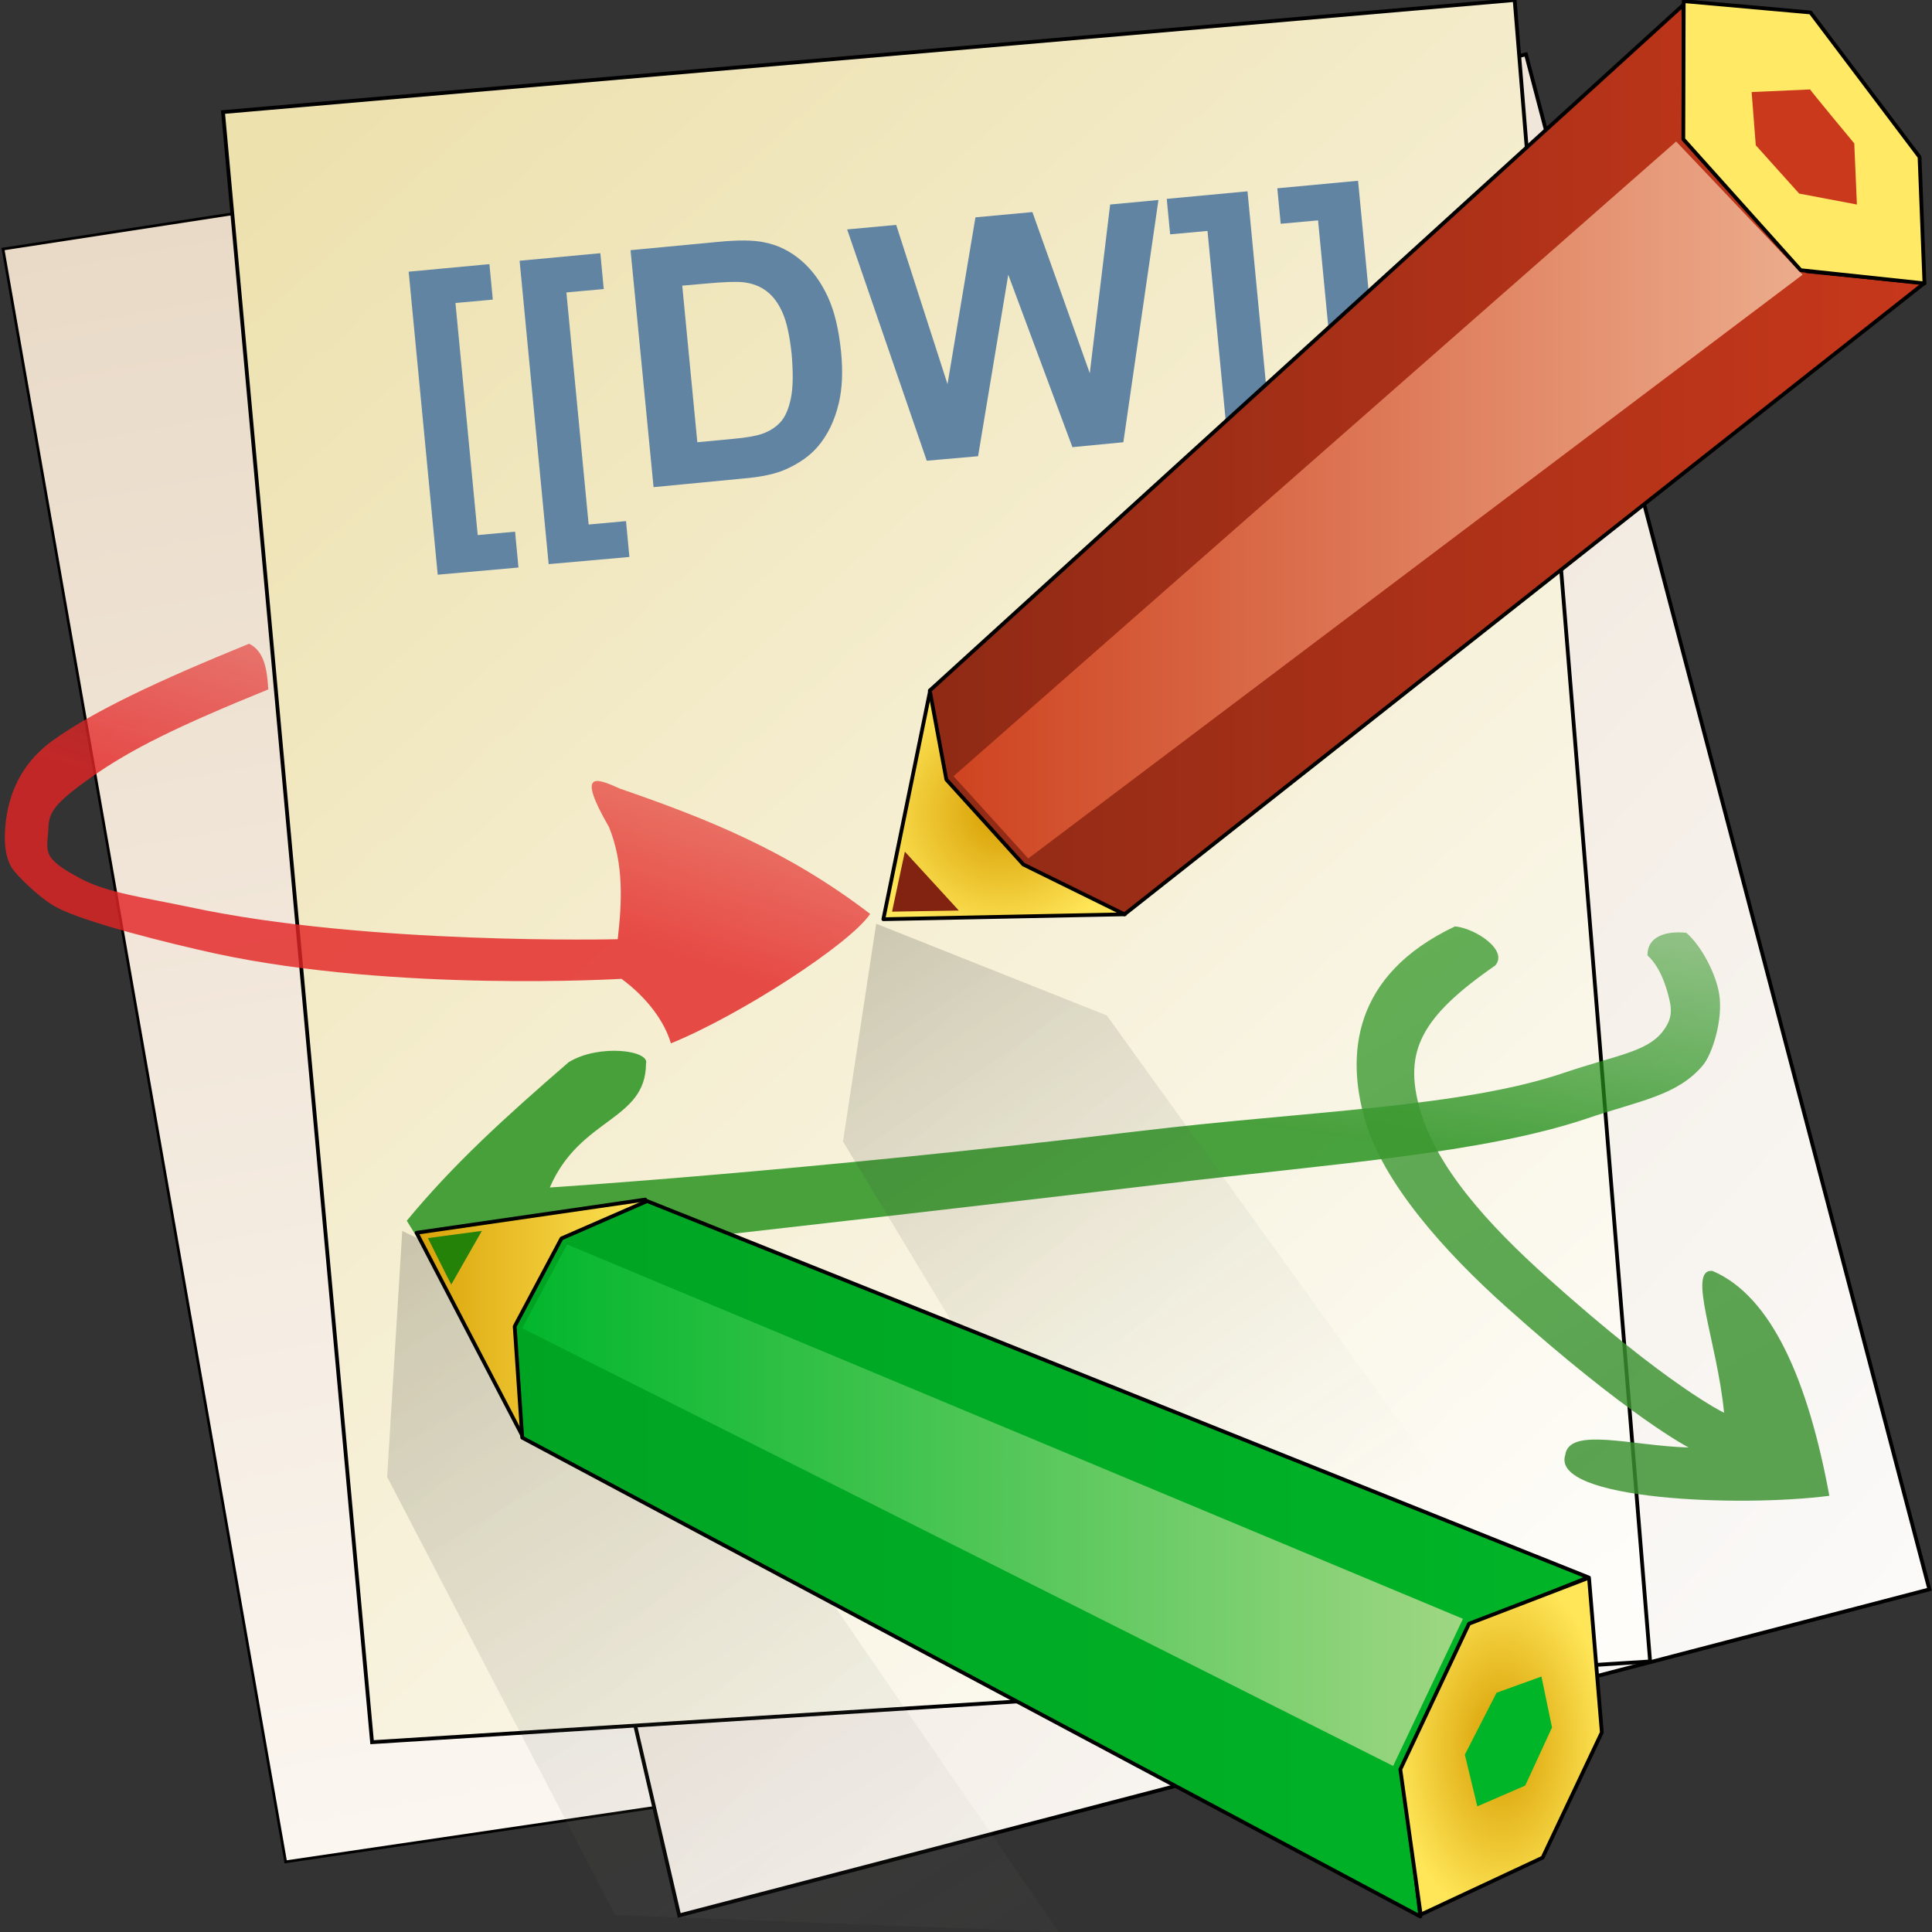 <svg xmlns="http://www.w3.org/2000/svg" xml:space="preserve" viewBox="0 0 512 512"><rect x="0" y="0" width="512" height="512" fill="#333333" stroke="none"/><linearGradient id="a" x1="225.429" x2="209.287" y1="-166.381" y2="266.963" gradientTransform="matrix(.99 -.141 -.201 -.976 -27.302 333.375)" gradientUnits="userSpaceOnUse"><stop offset="0" style="stop-color:#fbf6f0"/><stop offset="1" style="stop-color:#e9dac7"/></linearGradient><path d="M.8 66 282 22.8l78.5 428.6-284.8 42L.8 66z" style="fill-rule:evenodd;clip-rule:evenodd;fill:url(#a);stroke:#000;stroke-width:.722"/><linearGradient id="b" x1="648.856" x2="245.908" y1="-85.128" y2="276.139" gradientTransform="matrix(1 0 0 -.996 -158.098 353.561)" gradientUnits="userSpaceOnUse"><stop offset="0" style="stop-color:#fbfaf9"/><stop offset="1" style="stop-color:#e9dac7"/></linearGradient><path d="m83.8 92.5 320.6-78.1 106.9 406.8L180 507.6z" style="fill-rule:evenodd;clip-rule:evenodd;fill:url(#b);stroke:#000"/><linearGradient id="c" x1="208.125" x2="521.69" y1="291.234" y2="-128.417" gradientTransform="matrix(.996 -.093 -.081 -.993 -105.406 346.877)" gradientUnits="userSpaceOnUse"><stop offset="0" style="stop-color:#ede1ae"/><stop offset="1" style="stop-color:#fefdfa"/></linearGradient><path d="M59.1 29.7 401.4 0l35.9 440.3-338.7 21.4-39.5-432z" style="fill-rule:evenodd;clip-rule:evenodd;fill:url(#c);stroke:#000;stroke-width:1.004"/><path d="M116 152.3 108.3 72l21.4-2 .9 9.4-9.9.9 5.9 61.5 9.9-.9.9 9.5zm29.4-2.8-7.7-80.4 21.4-2 .9 9.5-9.9.9L156 139l9.9-.9.9 9.5zm21.7-83.2 23.2-2.2c5.2-.5 9.3-.5 12.1.1 3.8.7 7.1 2.4 10 4.9s5.2 5.7 7 9.6 2.9 8.7 3.5 14.6q.75 7.8-.6 13.5-1.65 7.05-5.7 11.7c-2 2.3-4.8 4.3-8.4 5.9q-4.05 1.8-11.1 2.4l-23.9 2.3zm13.7 9.4 4 41.5 9.5-.9c3.5-.3 6.1-.8 7.6-1.3 2-.7 3.6-1.7 4.9-3.1s2.2-3.5 2.8-6.4.6-6.8.2-11.6c-.5-4.8-1.3-8.5-2.4-11q-1.65-3.75-4.2-5.7c-1.7-1.3-3.7-2.1-6.2-2.4-1.8-.2-5.3-.1-10.5.4zm64.8 46.4-21.1-61.3 13-1.2 13.6 42.2 7.4-44.2 15.1-1.4 15.2 42.7 5.4-44.7L307 53l-9.3 64.2-13.5 1.3-17-45.7-8 48.1zm85-71.4 7.7 80.4-21.4 2-.9-9.5 9.9-.9-5.9-61.5-9.9.9-.9-9.4zm29.3-2.8 7.7 80.4-21.4 2-.9-9.5 9.9-.9-5.9-61.5-9.9.9-.9-9.4z" style="fill:#6184a3"/><linearGradient id="d" x1="272.873" x2="287.489" y1="121.01" y2="167.951" gradientTransform="matrix(1 0 0 -.996 -158.098 353.561)" gradientUnits="userSpaceOnUse"><stop offset="0" style="stop-color:#e32525;stop-opacity:.816"/><stop offset="1" style="stop-color:#e32525;stop-opacity:.571"/></linearGradient><path d="M66 170.6c-24.3 9.9-40.8 17.7-51.7 25.4s-12.8 18.4-13 25.1c-.1 3.3.3 7.1 2.5 9.8 2.2 2.6 7.3 7.5 11.1 9.5 7.6 4.1 30.3 9.7 42.2 12.3 47.8 10.3 107.6 6.7 107.6 6.7 6.8 5 11.4 11.3 13.1 17.1 18.4-7.5 47.4-26.3 52.8-34.3-21.9-16.8-43.4-25.3-66.3-33.2-6.4-2.9-11.6-4.9-2.9 10.2 4 9.9 3.4 20.2 2.3 29.7 0 0-66.4 1.6-113.4-8.5-11.8-2.5-22-3.8-29-7.6-3.5-1.9-6-3.3-7.7-5.4s-.9-5.2-.8-7.4c.1-4.5 1-6.7 11.5-14.1s22.7-13.4 46.8-23.2c-.3-5.3-1.1-10.2-5.1-12.1" style="fill-rule:evenodd;clip-rule:evenodd;fill:url(#d)"/><linearGradient id="e" x1="440.654" x2="452.781" y1="62.835" y2="148.765" gradientTransform="matrix(1 0 0 -.996 -158.098 353.561)" gradientUnits="userSpaceOnUse"><stop offset="0" style="stop-color:#25901b;stop-opacity:.837"/><stop offset="1" style="stop-color:#25901b;stop-opacity:.378"/></linearGradient><path d="M446.9 247.2c-5.8-.6-10.4 1.2-10.3 6 3.8 3.4 5.4 9.7 6 12.6.5 2.8.1 4.9-2 7.6-4.2 5.4-12.5 6.3-26.1 10.9-27.1 9.2-67.8 10.1-112.1 15.4-88.4 10.6-156.7 15-156.7 15 8-18.6 25.4-17.6 25.5-32.8 1.1-3.6-12.6-5.3-20.5-.4-17.1 14.8-30.5 27-42.9 42l7.6 12.3s104.9-11.6 193.5-22.1c44.3-5.3 84.1-8 111.7-17.3 13.8-4.7 23.9-6 30.7-14.1 2.5-3 5.4-12.2 4.3-18.9-.9-5.4-4.6-12.6-8.7-16.2" style="fill-rule:evenodd;clip-rule:evenodd;fill:url(#e)"/><linearGradient id="f" x1="608.075" x2="527.606" y1="-29.648" y2="105.351" gradientTransform="matrix(1 0 0 -.996 -158.098 353.561)" gradientUnits="userSpaceOnUse"><stop offset="0" style="stop-color:#3a9030;stop-opacity:.837"/><stop offset="1" style="stop-color:#3d9c32;stop-opacity:.796"/></linearGradient><path d="M385.6 245.5c-27.5 13-28.7 34.4-23.9 51.2s21.1 35 37.4 49.6c32.6 29.2 48.4 37.3 48.4 37.3-14.9-.4-31.7-5.6-32.7 2-3.8 11.9 46.1 13.9 70 10.8-5.6-30.3-15.2-52.9-31-59.6-6.8-.6 1.3 18.9 3.1 37.6 0 0-14.6-6.9-46.6-35.6-16-14.3-29.6-29.4-34-44.8s.3-24.5 19.9-38.1c3.7-4-5.2-9.9-10.6-10.4" style="fill-rule:evenodd;clip-rule:evenodd;fill:url(#f)"/><linearGradient id="g" x1="384.313" x2="508.068" y1="111.45" y2="-70.569" gradientTransform="matrix(1 0 0 -.996 -158.098 353.561)" gradientUnits="userSpaceOnUse"><stop offset="0" style="stop-color:#000;stop-opacity:.173"/><stop offset="1" style="stop-color:#c7cec2;stop-opacity:0"/></linearGradient><path d="m223.4 302.5 8.8-57.7 61.1 24.3 86.3 119.8-81.9 36.9z" style="fill:url(#g)"/><radialGradient id="h" cx="423.463" cy="133.911" r="34.858" gradientTransform="matrix(1 0 0 -.98 -158.098 346.626)" gradientUnits="userSpaceOnUse"><stop offset="0" style="stop-color:#d69c00"/><stop offset="1" style="stop-color:#ffe658"/></radialGradient><path d="m298.1 242.3-64 1.3 12.4-60.6 51.6 59.3z" style="fill-rule:evenodd;clip-rule:evenodd;fill:url(#h);stroke:#000;stroke-linejoin:round"/><path d="m254.1 241.3-17.7.3 3.4-15.9z" style="fill-rule:evenodd;clip-rule:evenodd;fill:#812310"/><linearGradient id="i" x1="402.582" x2="671.696" y1="232.682" y2="232.682" gradientTransform="matrix(1 0 0 -.996 -158.098 353.561)" gradientUnits="userSpaceOnUse"><stop offset="0" style="stop-color:#8f2a15"/><stop offset="1" style="stop-color:#c8381b"/></linearGradient><path d="m446.1 1.3.4 35.7 32.4 34.9L510 75 298 242.3l-26.8-13.2-20.4-22.5-4.4-23.6L446.1 1.3z" style="fill-rule:evenodd;clip-rule:evenodd;fill:url(#i);stroke:#000;stroke-linejoin:round"/><linearGradient id="j" x1="404.389" x2="638.167" y1="221.937" y2="221.937" gradientTransform="matrix(1 0 0 -.996 -158.098 353.561)" gradientUnits="userSpaceOnUse"><stop offset="0" style="stop-color:#ce411e"/><stop offset="1" style="stop-color:#ecad8d"/></linearGradient><path d="m444.2 37.5 33.5 35.3-205.2 154.7-19.8-21.8z" style="fill-rule:evenodd;clip-rule:evenodd;fill:url(#j)"/><path d="m510 75.1-32.8-3.5-31.1-34.7.1-36.6 33.6 3 28.9 38.3 1.3 33.5z" style="fill-rule:evenodd;clip-rule:evenodd;fill:#ffe965;stroke:#000;stroke-linejoin:round"/><path d="m491.4 38 .7 16.2-15.3-2.9-11.5-12.8-1.1-14.1 15.5-.7c-.1.1 11.7 14.3 11.7 14.3" style="fill-rule:evenodd;clip-rule:evenodd;fill:#cb391c"/><linearGradient id="k" x1="267.823" x2="429.885" y1="26.683" y2="-238.334" gradientTransform="matrix(1 0 0 -.996 -158.098 353.561)" gradientUnits="userSpaceOnUse"><stop offset="0" style="stop-color:#000;stop-opacity:.173"/><stop offset="1" style="stop-color:#c7cec2;stop-opacity:0"/></linearGradient><path d="m102.6 391.4 4-65.2L176 360l104.6 152-117.6-4.5z" style="fill:url(#k)"/><linearGradient id="l" x1="261.481" x2="331.108" y1="4.092" y2="4.092" gradientTransform="matrix(1 0 0 -.996 -158.098 353.561)" gradientUnits="userSpaceOnUse"><stop offset="0" style="stop-color:#d69c00"/><stop offset="1" style="stop-color:#ffe658"/></linearGradient><path d="M171 317.9 138.7 381l-28.3-54.3 60.6-8.8z" style="fill:url(#l);stroke:#000;stroke-linejoin:round"/><linearGradient id="m" x1="293.483" x2="581.108" y1="-59.817" y2="-59.817" gradientTransform="matrix(1 0 0 -.996 -158.098 353.561)" gradientUnits="userSpaceOnUse"><stop offset="0" style="stop-color:#00a423"/><stop offset="1" style="stop-color:#00b427"/></linearGradient><path d="M171.5 318.3 420.9 418l-31.7 12.9-17.5 37.2 4.7 39.8-238-126.9-2-29.5 12.4-23.3 22.7-9.9z" style="fill:url(#m);stroke:#000;stroke-linejoin:round"/><radialGradient id="n" cx="555.986" cy="79.261" r="28.678" gradientTransform="matrix(1 0 0 -1.625 -158.098 591.492)" gradientUnits="userSpaceOnUse"><stop offset="0" style="stop-color:#d69c00"/><stop offset="1" style="stop-color:#ffe658"/></radialGradient><path d="m389.3 430.3 31.8-12.2 3.4 41-15.7 33.2-32.3 15.1-5.4-38.5 18.2-38.6z" style="fill:url(#n);stroke:#000;stroke-linejoin:round"/><linearGradient id="o" x1="292.319" x2="548.945" y1="-45.553" y2="-45.553" gradientTransform="matrix(1 0 0 -.996 -158.098 353.561)" gradientUnits="userSpaceOnUse"><stop offset="0" style="stop-color:#00b62b"/><stop offset="1" style="stop-color:#a1d784"/></linearGradient><path d="M150.3 329.8 387.7 429l-18.5 39-230.8-116z" style="fill:url(#o)"/><path d="m388.2 465 8.4-16.4 11.9-4.3 2.8 13.5-7.1 15.4-12.7 5.5z" style="fill:#00b527"/><path d="m113.4 328.1 14.3-1.9-8.1 14.2c-.1 0-6.2-12.3-6.2-12.3" style="fill:#258209"/></svg>